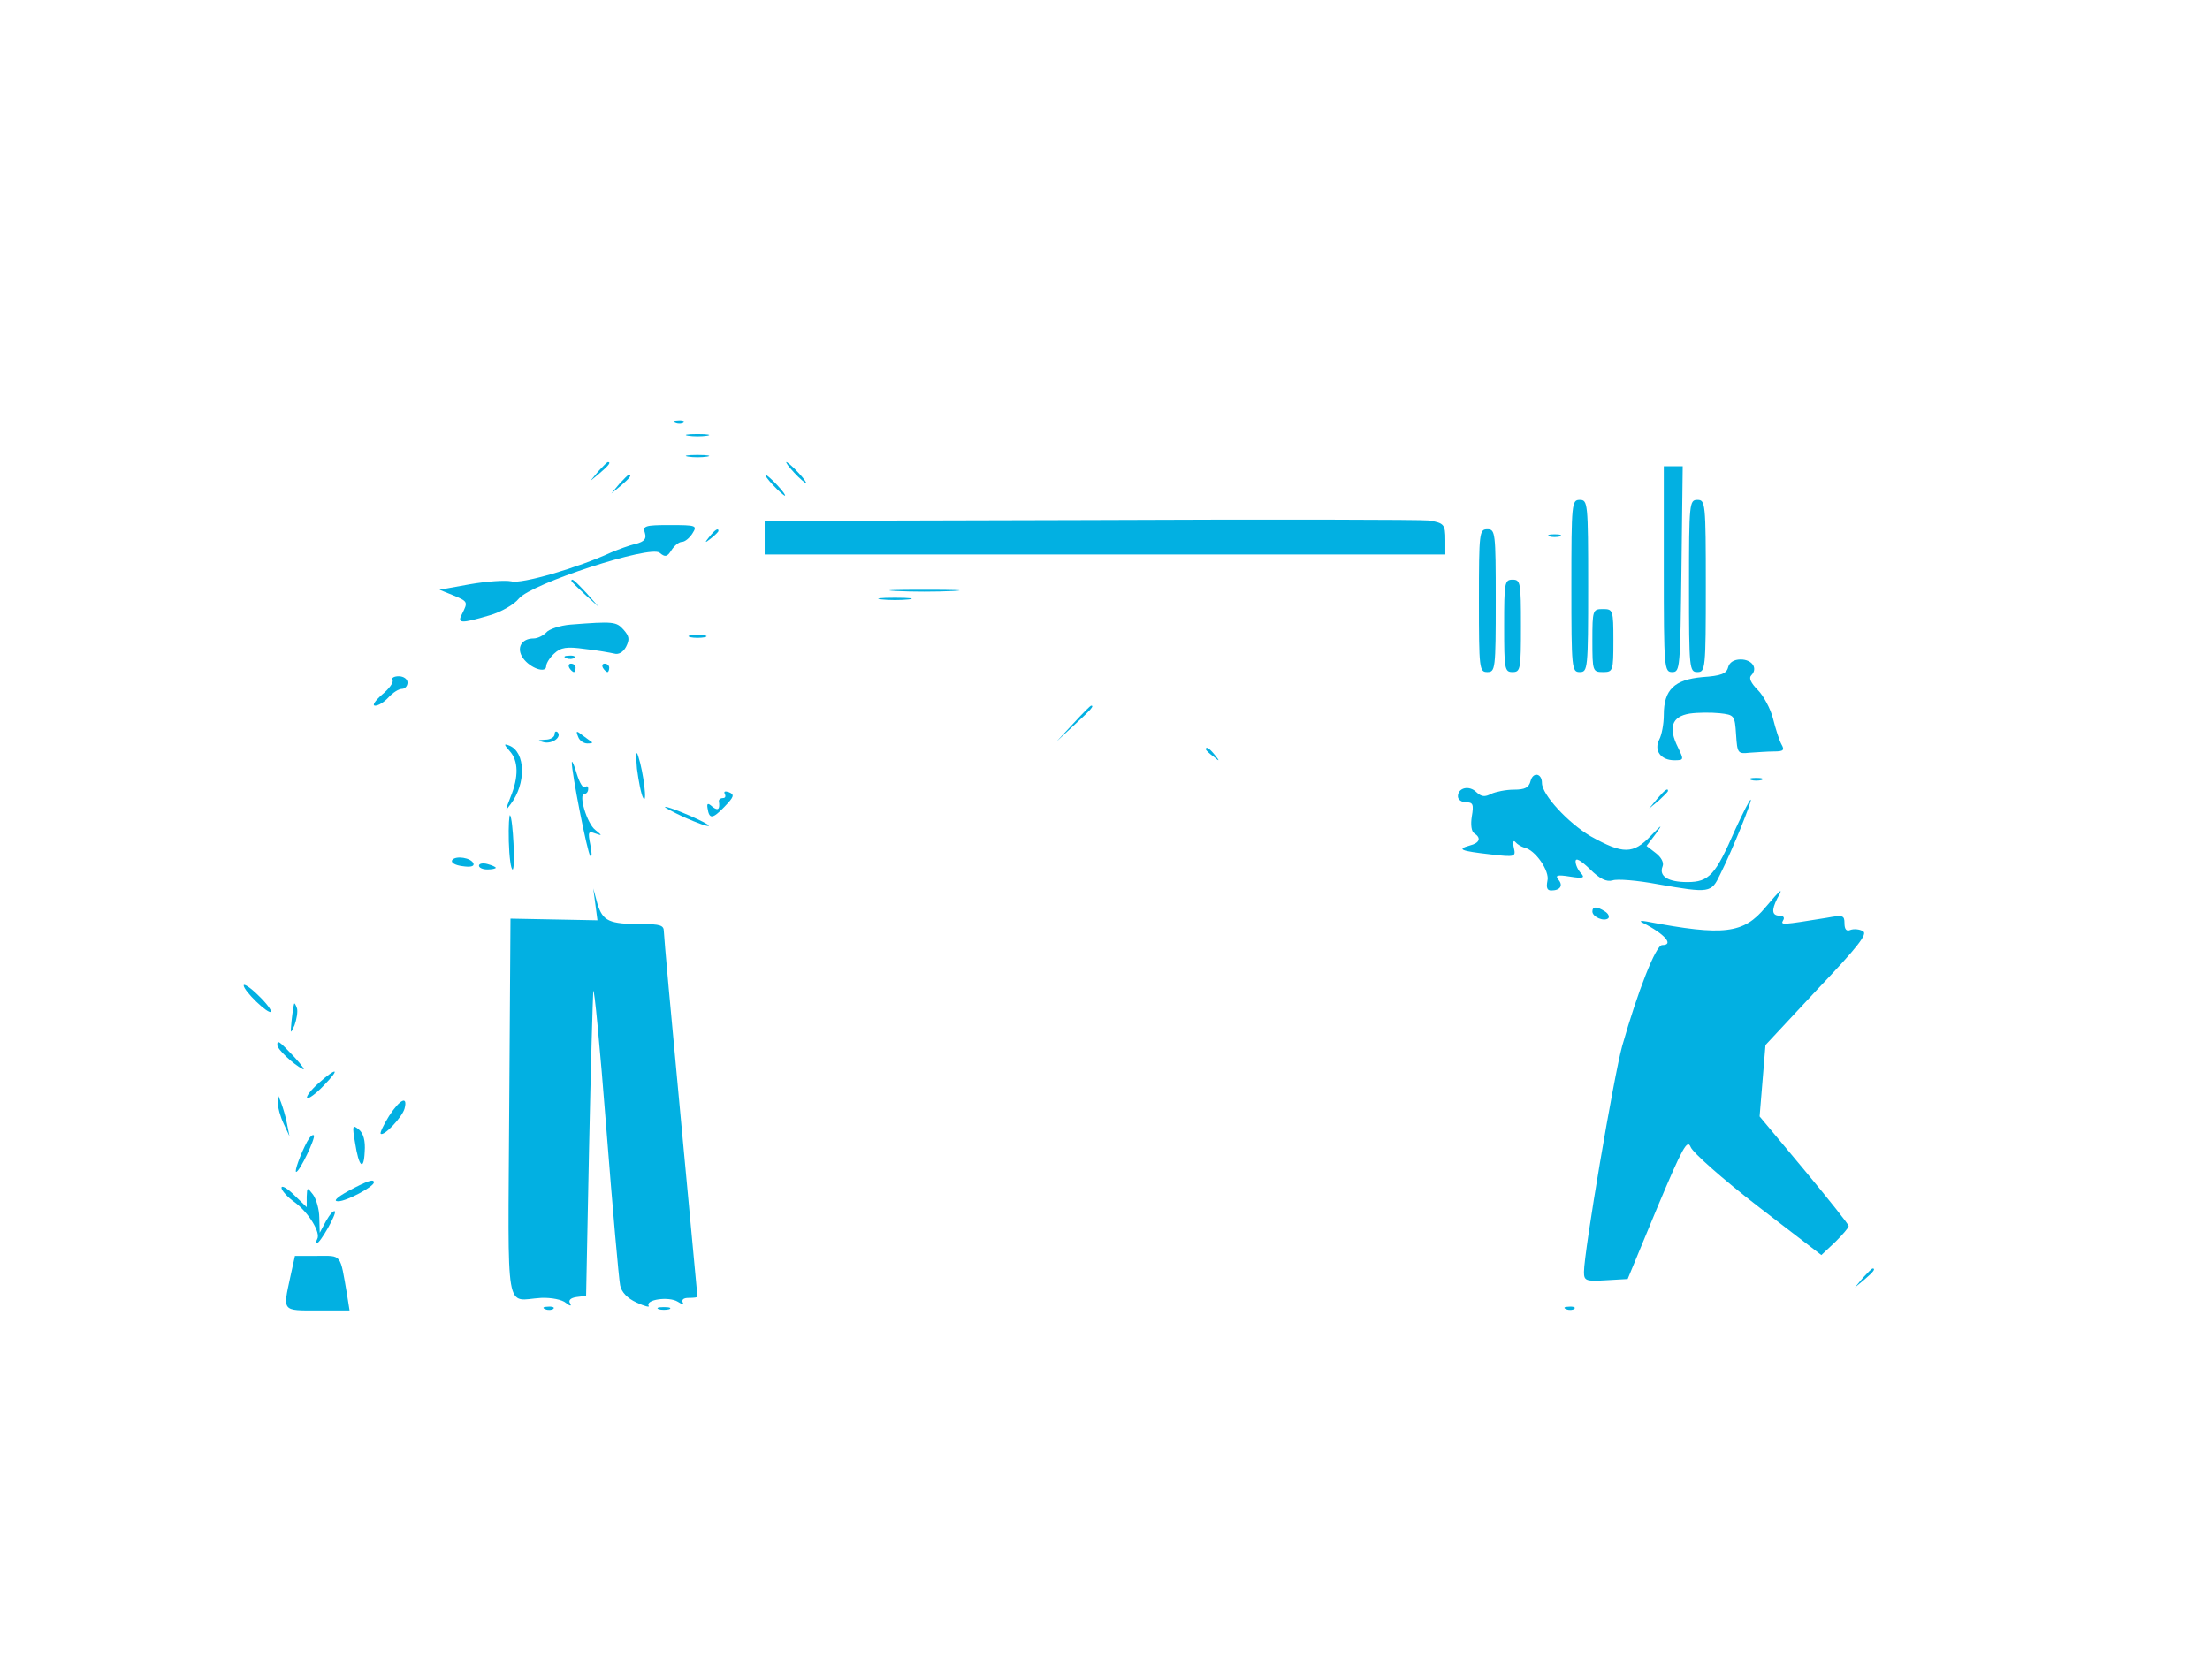 <?xml version="1.0" standalone="no"?>
<!DOCTYPE svg PUBLIC "-//W3C//DTD SVG 20010904//EN"
 "http://www.w3.org/TR/2001/REC-SVG-20010904/DTD/svg10.dtd">
<svg version="1.0" xmlns="http://www.w3.org/2000/svg"
 width="526pt" height="400pt" viewBox="0 0 526 400"
 preserveAspectRatio="xMidYMid meet">

<g transform="translate(0,400) scale(0.1,-0.1)"
fill="#02b0e2" stroke="none">
<path d="M1608 2993 c7 -3 16 -2 19 1 4 3 -2 6 -13 5 -11 0 -14 -3 -6 -6z"/>
<path d="M1638 2963 c12 -2 32 -2 45 0 12 2 2 4 -23 4 -25 0 -35 -2 -22 -4z"/>
<path d="M1638 2913 c12 -2 32 -2 45 0 12 2 2 4 -23 4 -25 0 -35 -2 -22 -4z"/>
<path d="M1424 2878 l-19 -23 23 19 c21 18 27 26 19 26 -2 0 -12 -10 -23 -22z"/>
<path d="M1890 2875 c13 -14 26 -25 28 -25 3 0 -5 11 -18 25 -13 14 -26 25
-28 25 -3 0 5 -11 18 -25z"/>
<path d="M3960 2645 c0 -237 1 -245 20 -245 19 0 19 9 22 245 l3 245 -22 0
-23 0 0 -245z"/>
<path d="M1474 2848 l-19 -23 23 19 c21 18 27 26 19 26 -2 0 -12 -10 -23 -22z"/>
<path d="M1840 2845 c13 -14 26 -25 28 -25 3 0 -5 11 -18 25 -13 14 -26 25
-28 25 -3 0 5 -11 18 -25z"/>
<path d="M3740 2605 c0 -198 1 -205 20 -205 19 0 20 7 20 205 0 198 -1 205
-20 205 -19 0 -20 -7 -20 -205z"/>
<path d="M4020 2605 c0 -198 1 -205 20 -205 19 0 20 7 20 205 0 198 -1 205
-20 205 -19 0 -20 -7 -20 -205z"/>
<path d="M2598 2762 l-778 -2 0 -40 0 -40 810 0 810 0 0 34 c0 38 -3 41 -40
47 -14 2 -375 3 -802 1z"/>
<path d="M1535 2731 c4 -14 -1 -20 -22 -26 -15 -3 -41 -13 -58 -20 -80 -37
-214 -76 -238 -69 -15 3 -59 0 -99 -7 l-72 -13 32 -13 c36 -15 36 -16 22 -44
-13 -24 -3 -24 65 -4 28 8 59 26 70 40 30 36 313 128 335 109 13 -11 18 -10
28 6 7 11 18 20 25 20 7 0 18 9 25 20 12 19 10 20 -54 20 -59 0 -65 -2 -59
-19z"/>
<path d="M1689 2723 c-13 -16 -12 -17 4 -4 9 7 17 15 17 17 0 8 -8 3 -21 -13z"/>
<path d="M3520 2570 c0 -163 1 -170 20 -170 19 0 20 7 20 170 0 163 -1 170
-20 170 -19 0 -20 -7 -20 -170z"/>
<path d="M3688 2723 c6 -2 18 -2 25 0 6 3 1 5 -13 5 -14 0 -19 -2 -12 -5z"/>
<path d="M1360 2617 c0 -2 15 -16 33 -33 l32 -29 -29 33 c-28 30 -36 37 -36
29z"/>
<path d="M3580 2510 c0 -103 1 -110 20 -110 19 0 20 7 20 110 0 103 -1 110
-20 110 -19 0 -20 -7 -20 -110z"/>
<path d="M2133 2593 c37 -2 97 -2 135 0 37 2 6 3 -68 3 -74 0 -105 -1 -67 -3z"/>
<path d="M2098 2573 c17 -2 47 -2 65 0 17 2 3 4 -33 4 -36 0 -50 -2 -32 -4z"/>
<path d="M3790 2475 c0 -73 1 -75 25 -75 24 0 25 2 25 75 0 73 -1 75 -25 75
-24 0 -25 -2 -25 -75z"/>
<path d="M1358 2513 c-25 -2 -52 -11 -58 -19 -7 -7 -20 -14 -30 -14 -29 0 -42
-23 -25 -47 17 -24 55 -37 55 -19 0 7 9 21 19 30 16 15 30 17 73 11 29 -3 61
-9 70 -11 10 -3 21 3 28 16 9 18 8 25 -6 41 -17 19 -24 20 -126 12z"/>
<path d="M1643 2483 c9 -2 25 -2 35 0 9 3 1 5 -18 5 -19 0 -27 -2 -17 -5z"/>
<path d="M1348 2433 c7 -3 16 -2 19 1 4 3 -2 6 -13 5 -11 0 -14 -3 -6 -6z"/>
<path d="M4113 2411 c-4 -15 -17 -20 -61 -23 -67 -6 -92 -30 -92 -90 0 -22 -5
-48 -11 -59 -13 -26 4 -49 36 -49 23 0 23 1 9 30 -24 48 -15 74 27 81 20 3 52
3 72 1 35 -4 36 -5 39 -51 3 -45 4 -46 33 -43 17 1 42 3 57 3 23 0 26 3 18 17
-5 9 -14 37 -20 61 -6 24 -23 55 -36 68 -17 17 -22 29 -16 35 17 17 2 38 -25
38 -16 0 -27 -7 -30 -19z"/>
<path d="M1355 2410 c3 -5 8 -10 11 -10 2 0 4 5 4 10 0 6 -5 10 -11 10 -5 0
-7 -4 -4 -10z"/>
<path d="M1435 2410 c3 -5 8 -10 11 -10 2 0 4 5 4 10 0 6 -5 10 -11 10 -5 0
-7 -4 -4 -10z"/>
<path d="M934 2381 c4 -5 -8 -21 -25 -35 -17 -15 -24 -26 -16 -26 8 0 22 9 32
20 10 11 24 20 32 20 7 0 13 7 13 15 0 8 -9 15 -21 15 -11 0 -18 -4 -15 -9z"/>
<path d="M2555 2278 l-40 -43 43 40 c39 36 47 45 39 45 -2 0 -21 -19 -42 -42z"/>
<path d="M1320 2252 c0 -7 -10 -13 -22 -13 -19 -1 -20 -2 -4 -6 20 -5 44 12
33 24 -4 3 -7 1 -7 -5z"/>
<path d="M1376 2246 c3 -9 13 -16 22 -16 8 0 13 1 11 3 -2 1 -12 9 -22 16 -15
12 -17 12 -11 -3z"/>
<path d="M1213 2212 c21 -23 22 -61 2 -110 -13 -33 -13 -35 0 -17 38 49 36
125 -3 140 -13 5 -13 3 1 -13z"/>
<path d="M1516 2170 c4 -30 10 -62 15 -70 10 -17 1 60 -12 100 -5 16 -6 4 -3
-30z"/>
<path d="M2870 2216 c0 -2 8 -10 18 -17 15 -13 16 -12 3 4 -13 16 -21 21 -21
13z"/>
<path d="M1361 2185 c-1 -22 37 -216 44 -223 4 -4 4 8 0 27 -6 30 -5 33 11 27
18 -6 18 -6 1 8 -20 15 -41 86 -26 86 5 0 9 5 9 12 0 6 -3 8 -7 4 -5 -4 -13 9
-20 31 -6 21 -12 34 -12 28z"/>
<path d="M3643 2141 c-4 -16 -13 -21 -40 -21 -19 0 -43 -5 -54 -10 -15 -8 -23
-7 -35 4 -17 17 -44 11 -44 -10 0 -8 9 -14 19 -14 17 0 19 -5 14 -34 -3 -19
-1 -36 6 -40 17 -11 13 -23 -11 -29 -32 -9 -21 -13 49 -21 60 -7 61 -6 56 16
-3 13 -1 19 4 13 4 -5 14 -11 21 -13 26 -5 61 -56 55 -79 -3 -16 -1 -23 9 -23
22 0 29 12 17 26 -8 10 -3 12 28 7 31 -5 36 -3 26 8 -7 7 -13 20 -13 28 0 10
12 3 34 -18 24 -24 40 -31 54 -27 11 4 59 0 107 -9 125 -22 128 -21 149 23 31
62 76 175 73 178 -2 2 -18 -30 -37 -71 -47 -108 -62 -125 -114 -125 -46 0 -68
14 -59 37 4 9 -3 22 -16 32 l-22 17 22 29 c17 24 15 23 -12 -5 -42 -44 -66
-44 -143 -1 -54 32 -116 99 -116 127 0 23 -21 27 -27 5z"/>
<path d="M4168 2143 c6 -2 18 -2 25 0 6 3 1 5 -13 5 -14 0 -19 -2 -12 -5z"/>
<path d="M1725 2110 c3 -6 1 -10 -4 -10 -6 0 -10 -3 -10 -7 3 -20 -2 -24 -15
-14 -11 10 -14 9 -12 -3 4 -27 12 -26 40 3 23 24 25 29 11 35 -9 3 -13 2 -10
-4z"/>
<path d="M3944 2098 l-19 -23 23 19 c12 11 22 21 22 23 0 8 -8 2 -26 -19z"/>
<path d="M1629 2054 c30 -13 56 -23 58 -20 4 4 -92 46 -104 45 -4 0 16 -11 46
-25z"/>
<path d="M1211 1997 c1 -37 5 -67 9 -67 7 0 1 121 -6 129 -2 3 -4 -25 -3 -62z"/>
<path d="M1076 1952 c-3 -6 8 -12 24 -14 19 -3 29 -1 27 6 -5 14 -43 20 -51 8z"/>
<path d="M1140 1939 c0 -5 9 -9 20 -9 11 0 20 2 20 4 0 2 -9 6 -20 9 -11 3
-20 1 -20 -4z"/>
<path d="M1417 1847 l5 -38 -103 2 -104 2 -3 -452 c-3 -507 -11 -456 76 -451
24 1 50 -4 59 -12 10 -8 14 -8 10 -1 -5 7 1 13 15 15 l23 3 7 350 c4 193 9
361 10 375 2 14 16 -132 31 -325 15 -192 30 -361 33 -375 3 -16 17 -31 39 -41
19 -9 32 -12 29 -8 -9 15 48 23 69 10 11 -7 16 -8 12 -2 -3 7 2 11 14 11 12 0
21 1 21 3 0 2 -18 194 -40 428 -22 233 -40 432 -40 442 0 14 -9 17 -52 17 -79
0 -93 7 -106 48 l-10 37 5 -38z"/>
<path d="M4202 1840 c-52 -63 -99 -69 -282 -34 -15 3 -19 1 -10 -3 53 -27 75
-53 46 -53 -15 0 -58 -110 -95 -240 -20 -72 -91 -491 -91 -538 0 -21 4 -23 52
-20 l52 3 70 169 c61 145 72 165 80 145 5 -13 76 -76 160 -141 l151 -116 33
31 c17 17 32 34 32 38 0 4 -48 64 -106 134 l-106 127 7 85 7 85 123 132 c97
102 121 133 109 139 -8 5 -22 6 -30 3 -9 -4 -14 1 -14 16 0 19 -4 20 -42 13
-106 -17 -111 -18 -104 -6 4 6 1 11 -8 11 -19 0 -20 13 -6 41 16 28 9 23 -28
-21z"/>
<path d="M3790 1830 c0 -13 28 -25 38 -16 3 4 0 11 -8 16 -20 13 -30 12 -30 0z"/>
<path d="M580 1654 c0 -13 58 -69 65 -63 2 3 -11 21 -30 39 -19 19 -35 29 -35
24z"/>
<path d="M700 1610 c-1 -3 -4 -21 -6 -40 -3 -32 -3 -33 7 -11 5 14 8 32 6 40
-3 9 -6 14 -7 11z"/>
<path d="M660 1512 c0 -10 37 -45 60 -57 8 -4 -1 8 -19 28 -37 39 -41 42 -41
29z"/>
<path d="M758 1421 c-18 -16 -30 -32 -27 -35 3 -3 21 10 39 29 41 42 33 46
-12 6z"/>
<path d="M661 1375 c0 -11 6 -33 14 -50 l14 -30 -6 30 c-3 17 -10 39 -14 50
l-8 20 0 -20z"/>
<path d="M926 1343 c-13 -21 -22 -40 -20 -42 7 -8 52 40 57 60 8 31 -11 22
-37 -18z"/>
<path d="M845 1280 c9 -59 21 -69 23 -22 2 26 -3 44 -14 53 -15 12 -16 10 -9
-31z"/>
<path d="M731 1282 c-16 -30 -31 -72 -26 -72 8 0 47 82 42 87 -3 3 -10 -4 -16
-15z"/>
<path d="M830 1165 c-29 -16 -38 -25 -25 -25 20 0 85 35 85 45 0 9 -15 4 -60
-20z"/>
<path d="M670 1172 c0 -6 14 -22 31 -34 34 -25 63 -73 54 -88 -3 -6 -4 -10 -1
-10 8 0 48 71 43 76 -3 3 -12 -7 -21 -23 l-15 -28 -1 36 c0 19 -7 44 -15 55
-14 18 -14 18 -15 -5 l0 -25 -30 29 c-16 16 -30 24 -30 17z"/>
<path d="M691 960 c-18 -83 -20 -80 65 -80 l76 0 -6 38 c-17 99 -12 92 -71 92
l-53 0 -11 -50z"/>
<path d="M4434 958 l-19 -23 23 19 c21 18 27 26 19 26 -2 0 -12 -10 -23 -22z"/>
<path d="M1298 883 c7 -3 16 -2 19 1 4 3 -2 6 -13 5 -11 0 -14 -3 -6 -6z"/>
<path d="M1568 883 c6 -2 18 -2 25 0 6 3 1 5 -13 5 -14 0 -19 -2 -12 -5z"/>
<path d="M3728 883 c7 -3 16 -2 19 1 4 3 -2 6 -13 5 -11 0 -14 -3 -6 -6z"/>
</g>
</svg>
